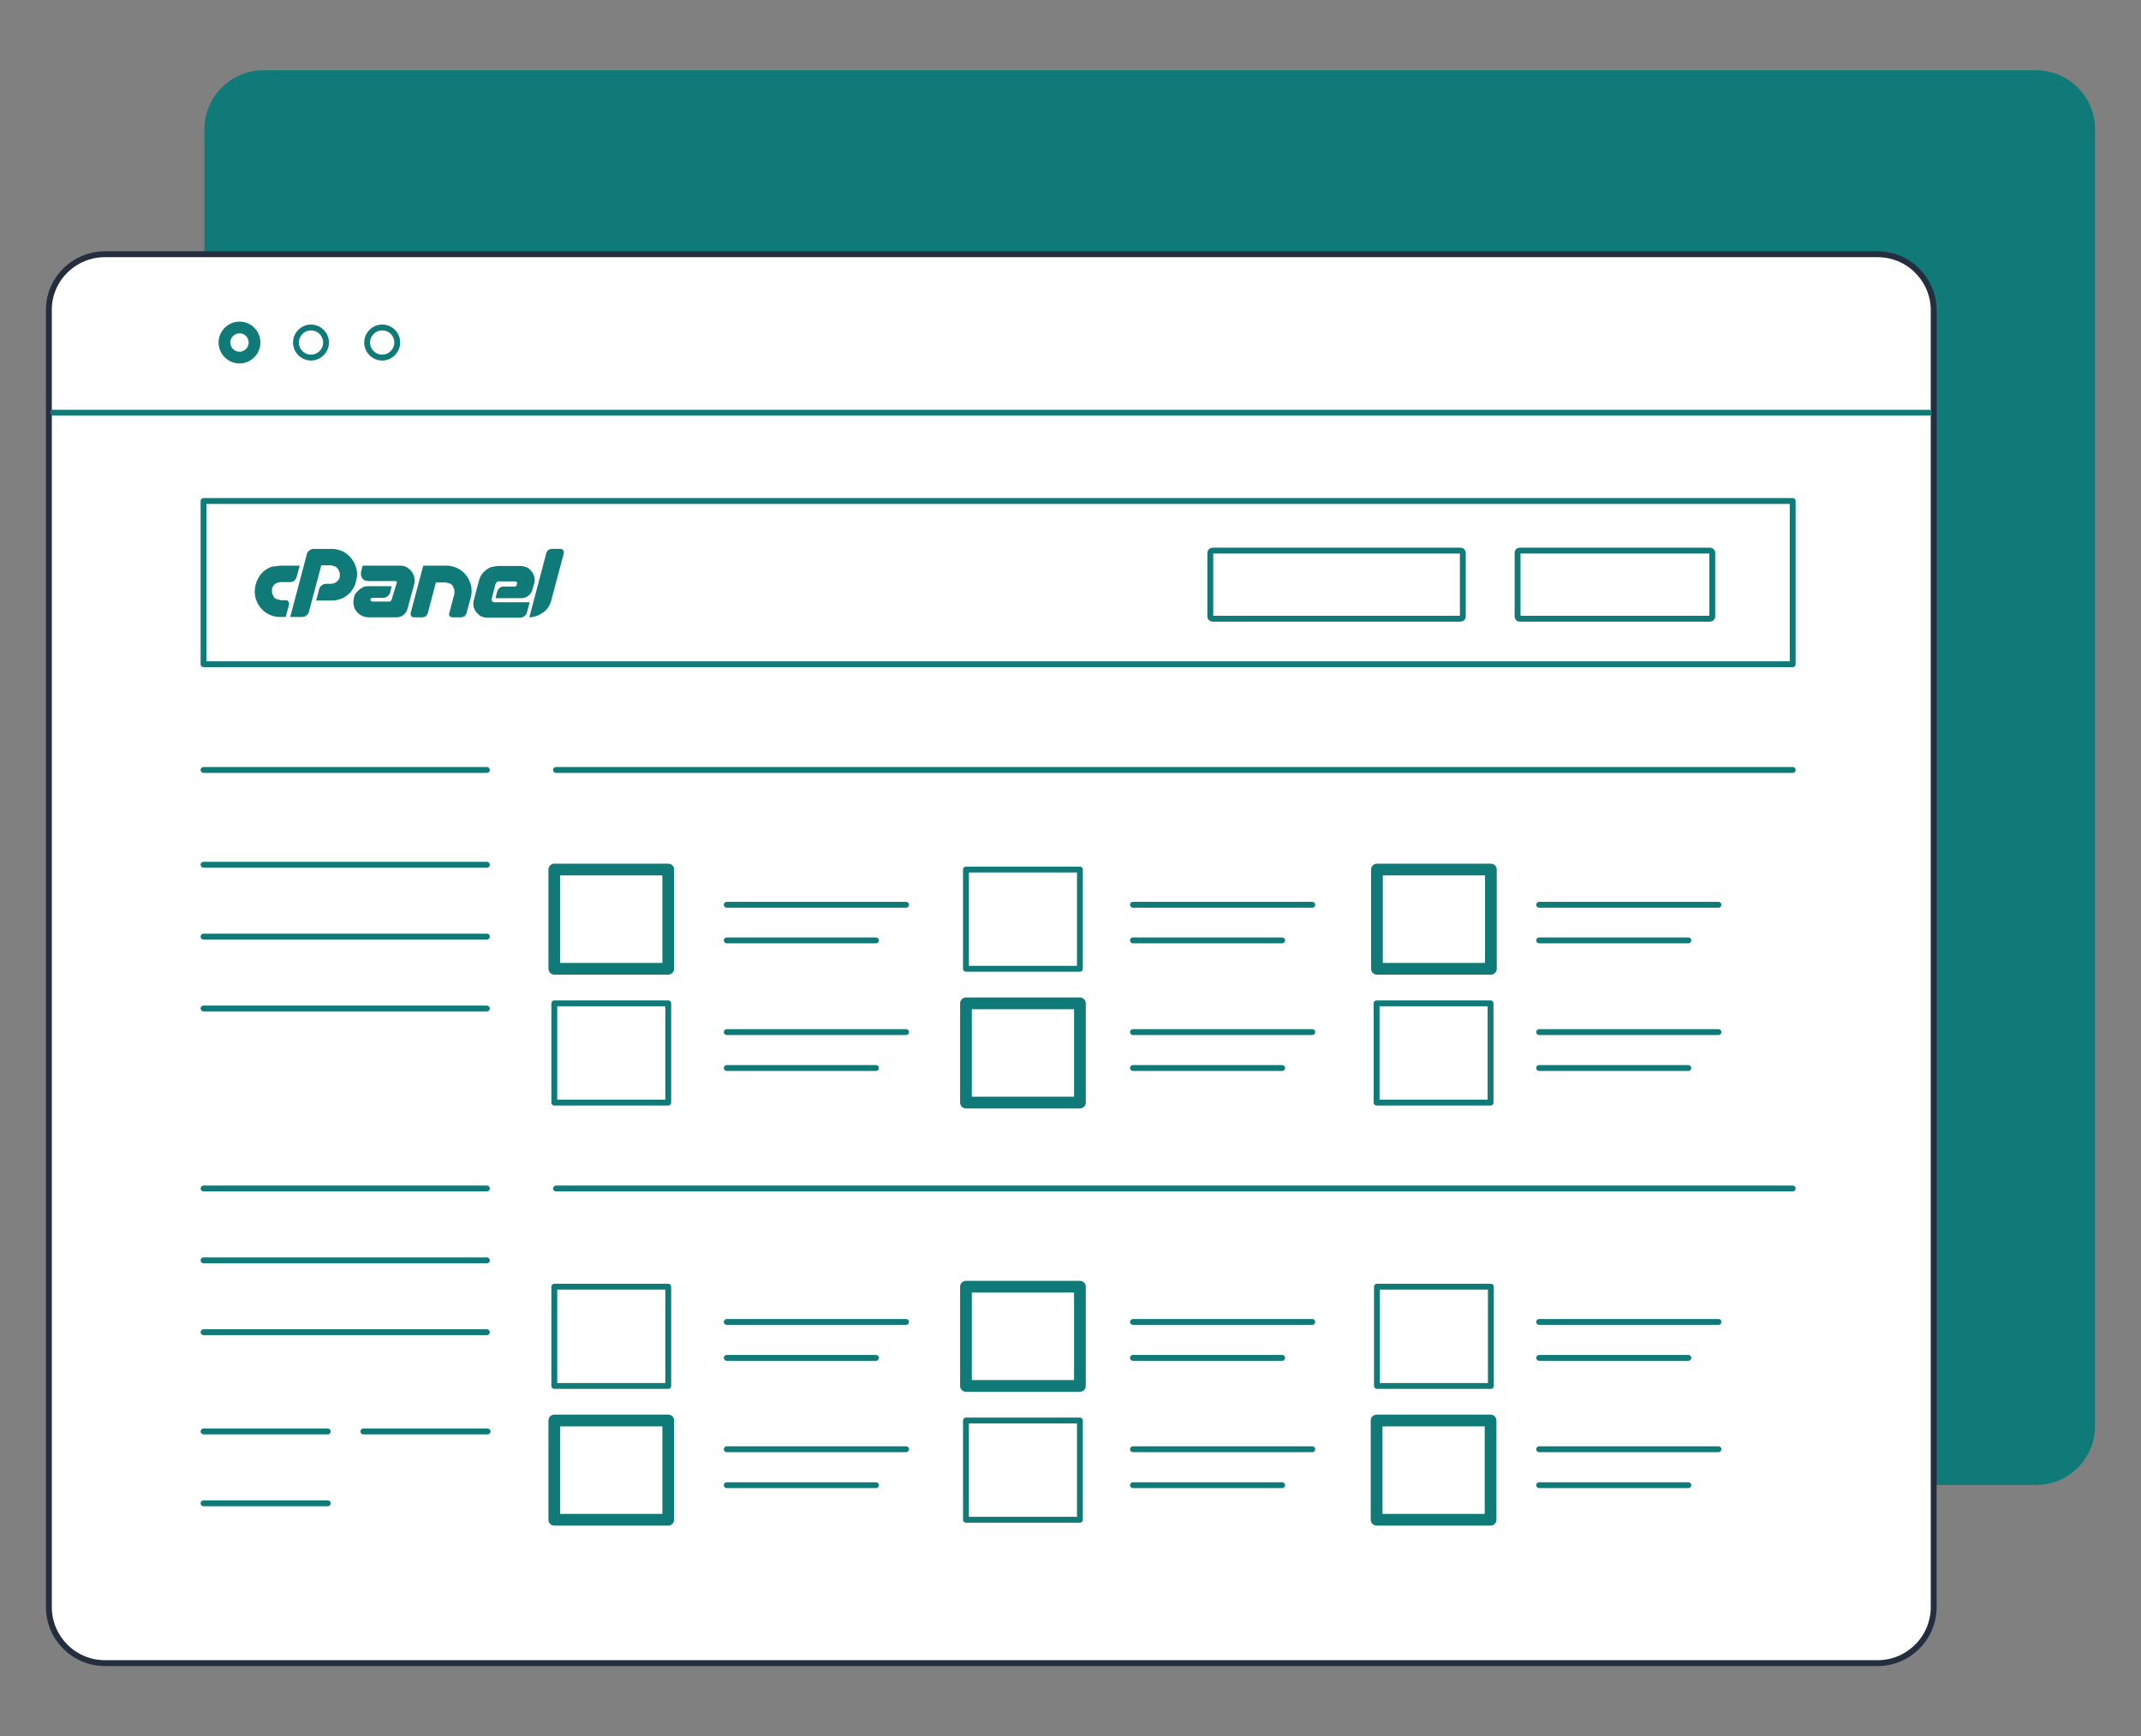 <svg xmlns="http://www.w3.org/2000/svg" xmlns:xlink="http://www.w3.org/1999/xlink" id="Layer_1" x="0px" y="0px" width="365px" height="296px" viewBox="0 0 365 296" xml:space="preserve"><rect x="0" y="0" width="365" height="296" fill="#808080" stroke="none"/><g>	<path d="M301.598,70.352c0,1.284-1.05,2.334-2.333,2.334c-1.284,0-2.334-1.051-2.334-2.334c0-1.283,1.05-2.333,2.334-2.333  C300.548,68.018,301.598,69.011,301.598,70.352z"></path>	<path fill="#107A79" d="M35.342,43.341V22.047c0-5.308,4.318-9.567,9.568-9.567h302.19c5.311,0,9.568,4.317,9.568,9.567V243.09  c0,5.31-4.314,9.568-9.568,9.568h-17.442"></path>	<path fill="none" stroke="#107A79" stroke-linecap="round" stroke-linejoin="round" stroke-miterlimit="10" d="M35.342,43.341  V22.047c0-5.308,4.318-9.567,9.568-9.567h302.19c5.311,0,9.568,4.317,9.568,9.567V243.09c0,5.31-4.314,9.568-9.568,9.568h-17.442"></path>	<path fill="#FFFFFF" stroke="#252E3F" stroke-linecap="round" stroke-linejoin="round" stroke-miterlimit="10" d="M17.901,43.341  h302.19c5.309,0,9.567,4.317,9.567,9.568v221.042c0,5.31-4.317,9.568-9.567,9.568H17.901c-5.31,0-9.569-4.317-9.569-9.568V52.909  C8.274,47.659,12.591,43.341,17.901,43.341z"></path>	<path fill="none" stroke="#107A79" stroke-width="2" stroke-linecap="round" stroke-linejoin="round" stroke-miterlimit="10" d="  M43.394,58.394c0,1.399-1.167,2.566-2.565,2.566c-1.4,0-2.567-1.167-2.567-2.566c0-1.401,1.167-2.568,2.567-2.568  C42.285,55.826,43.394,56.993,43.394,58.394z"></path>	<path fill="none" stroke="#107A79" stroke-linecap="round" stroke-linejoin="round" stroke-miterlimit="10" d="M9.033,70.352  h319.808 M55.586,58.394c0,1.399-1.167,2.566-2.567,2.566c-1.399,0-2.565-1.167-2.565-2.566c0-1.401,1.166-2.568,2.565-2.568  C54.42,55.826,55.586,56.993,55.586,58.394z M67.721,58.394c0,1.399-1.167,2.566-2.567,2.566c-1.4,0-2.566-1.167-2.566-2.566  c0-1.401,1.166-2.568,2.566-2.568C66.613,55.826,67.721,56.993,67.721,58.394z"></path>	<path fill="#FFFFFF" stroke="#107A79" stroke-linecap="round" stroke-linejoin="round" stroke-miterlimit="10" d="M34.702,85.404  h270.921v27.827H34.702V85.404z"></path>			<path fill="#FFFFFF" stroke="#107A79" stroke-width="2" stroke-linecap="round" stroke-linejoin="round" stroke-miterlimit="10" d="  M94.499,148.233h19.425v16.918H94.499V148.233z"></path>	<path fill="#FFFFFF" stroke="#107A79" stroke-linecap="round" stroke-linejoin="round" stroke-miterlimit="10" d="M164.679,148.233  h19.427v16.918h-19.427V148.233z"></path>	<path fill="#FFFFFF" stroke="#107A79" stroke-linecap="round" stroke-linejoin="round" stroke-miterlimit="10" d="M94.499,171.043  h19.425v16.918H94.499V171.043z"></path>			<path fill="#FFFFFF" stroke="#107A79" stroke-width="2" stroke-linecap="round" stroke-linejoin="round" stroke-miterlimit="10" d="  M164.679,171.043h19.427v16.918h-19.427V171.043z"></path>	<path fill="#FFFFFF" d="M234.684,171.043h19.427v16.918h-19.427V171.043z M34.702,147.416h48.303H34.702z M34.702,131.257h48.303  H34.702z M94.79,131.257h210.833H94.79z M94.79,202.604h210.833H94.79z M123.9,154.241h30.569H123.9z M123.9,160.31h25.436H123.9z   M193.148,154.241h30.568H193.148z M193.148,160.31h25.435H193.148z M262.396,154.241h30.568H262.396z M262.396,160.31h25.436  H262.396z M123.9,175.944h30.569H123.9z M123.9,182.07h25.436H123.9z M193.148,175.944h30.568H193.148z M193.148,182.07h25.435  H193.148z M262.396,175.944h30.568H262.396z M262.396,182.07h25.436H262.396z M94.499,219.346h19.425v16.92H94.499V219.346z"></path>	<path fill="none" stroke="#107A79" stroke-linecap="round" stroke-linejoin="round" stroke-miterlimit="10" d="M34.702,147.416  h48.303 M34.702,131.257h48.303 M94.79,131.257h210.833 M94.79,202.604h210.833 M123.9,154.241h30.569 M123.9,160.31h25.436   M193.148,154.241h30.568 M193.148,160.31h25.435 M262.396,154.241h30.568 M262.396,160.31h25.436 M123.9,175.944h30.569   M123.9,182.07h25.436 M193.148,175.944h30.568 M193.148,182.07h25.435 M262.396,175.944h30.568 M262.396,182.07h25.436   M234.684,171.043h19.427v16.918h-19.427V171.043z M94.499,219.346h19.425v16.92H94.499V219.346z"></path>	<path fill="#FFFFFF" stroke="#107A79" stroke-linecap="round" stroke-linejoin="round" stroke-miterlimit="10" d="M234.743,219.346  h19.424v16.92h-19.424V219.346z"></path>			<path fill="#FFFFFF" stroke="#107A79" stroke-width="2" stroke-linecap="round" stroke-linejoin="round" stroke-miterlimit="10" d="  M94.499,242.157h19.425v16.918H94.499V242.157z"></path>	<path fill="#FFFFFF" stroke="#107A79" stroke-linecap="round" stroke-linejoin="round" stroke-miterlimit="10" d="M164.679,242.157  h19.427v16.918h-19.427V242.157z"></path>			<path fill="#FFFFFF" stroke="#107A79" stroke-width="2" stroke-linecap="round" stroke-linejoin="round" stroke-miterlimit="10" d="  M234.684,242.157h19.427v16.918h-19.427V242.157z"></path>	<path fill="#FFFFFF" d="M123.9,225.355h30.569H123.9z M123.9,231.481h25.436H123.9z M193.148,225.355h30.568H193.148z   M193.148,231.481h25.435H193.148z M262.396,225.355h30.568H262.396z M262.396,231.481h25.436H262.396z M123.9,247.059h30.569  H123.9z M123.9,253.184h25.436H123.9z M193.148,247.059h30.568H193.148z M193.148,253.184h25.435H193.148z M262.396,247.059h30.568  H262.396z M262.396,253.184h25.436H262.396z M34.702,159.666h48.303H34.702z M34.702,171.92h48.303H34.702z M34.702,202.604h48.303  H34.702z M34.702,214.855h48.303H34.702z M34.702,227.105h48.303H34.702z M34.702,244.024h21.176H34.702z M34.702,256.273h21.176  H34.702z M61.945,244.024h21.177H61.945z M249.385,105.121c0,0.176-0.174,0.351-0.408,0.351h-42.235  c-0.235,0-0.409-0.175-0.409-0.351V94.213c0-0.176,0.174-0.35,0.409-0.35h42.235c0.234,0,0.408,0.174,0.408,0.35V105.121z   M291.914,105.121c0,0.176-0.176,0.351-0.35,0.351h-32.496c-0.045,0-0.09-0.009-0.133-0.026c-0.042-0.018-0.081-0.045-0.114-0.076  c-0.031-0.033-0.057-0.071-0.075-0.114c-0.018-0.042-0.027-0.088-0.027-0.134V94.213c0-0.176,0.117-0.35,0.35-0.35h32.496  c0.174,0,0.35,0.174,0.35,0.35V105.121z"></path>	<path fill="none" stroke="#107A79" stroke-linecap="round" stroke-linejoin="round" stroke-miterlimit="10" d="M123.9,225.355  h30.569 M123.9,231.481h25.436 M193.148,225.355h30.568 M193.148,231.481h25.435 M262.396,225.355h30.568 M262.396,231.481h25.436   M123.9,247.059h30.569 M123.9,253.184h25.436 M193.148,247.059h30.568 M193.148,253.184h25.435 M262.396,247.059h30.568   M262.396,253.184h25.436 M34.702,159.666h48.303 M34.702,171.92h48.303 M34.702,202.604h48.303 M34.702,214.855h48.303   M34.702,227.105h48.303 M34.702,244.024h21.176 M34.702,256.273h21.176 M61.945,244.024h21.177 M249.385,105.121  c0,0.176-0.174,0.351-0.408,0.351h-42.235c-0.235,0-0.409-0.175-0.409-0.351V94.213c0-0.176,0.174-0.35,0.409-0.35h42.235  c0.234,0,0.408,0.174,0.408,0.35V105.121z M291.914,105.121c0,0.176-0.176,0.351-0.35,0.351h-32.496  c-0.045,0-0.09-0.009-0.133-0.026c-0.042-0.018-0.081-0.045-0.114-0.076c-0.031-0.033-0.057-0.071-0.075-0.114  c-0.018-0.042-0.027-0.088-0.027-0.134V94.213c0-0.176,0.117-0.35,0.35-0.35h32.496c0.174,0,0.35,0.174,0.35,0.35V105.121z"></path>	<path fill="#107A79" d="M67.604,99.463l0.059-0.175l-0.059-0.175l-0.175-0.06h-4.726l-0.525-0.116  c-0.175-0.058-0.292-0.175-0.409-0.351l-0.232-0.466v-0.583l0.292-1.107h6.418c0.407,0,0.758,0.057,1.108,0.291  c0.32,0.177,0.599,0.418,0.82,0.71c0.222,0.292,0.378,0.625,0.464,0.982c0.058,0.367,0.058,0.74,0,1.107l-1.167,4.259  c-0.117,0.409-0.351,0.817-0.701,1.051c-0.35,0.291-0.757,0.408-1.225,0.408H62.82c-0.392-0.006-0.778-0.099-1.13-0.27  c-0.353-0.171-0.664-0.419-0.912-0.721c-0.232-0.293-0.408-0.643-0.466-1.053c-0.117-0.407-0.059-0.757,0-1.165l0.059-0.234  c0.058-0.293,0.175-0.524,0.349-0.758l0.584-0.582l0.7-0.41c0.292-0.116,0.525-0.116,0.816-0.116h3.967l-0.291,1.108  c-0.059,0.233-0.234,0.465-0.467,0.643c-0.233,0.174-0.467,0.232-0.758,0.232h-1.75c-0.175,0-0.292,0.059-0.35,0.232  c-0.059,0.117,0,0.176,0.058,0.293l0.234,0.115h2.857l0.292-0.057l0.116-0.234l0.059-0.117L67.604,99.463z M47.769,96.43h3.325  l-0.524,1.924c-0.058,0.292-0.233,0.468-0.408,0.642c-0.218,0.164-0.487,0.247-0.759,0.233h-1.516c-0.35,0-0.642,0.116-0.934,0.291  s-0.466,0.468-0.583,0.817v0.759l0.292,0.643c0.116,0.174,0.292,0.348,0.524,0.406l0.701,0.176h0.875  c0.174,0,0.292,0.058,0.409,0.232c0.116,0.117,0.116,0.293,0.116,0.468l-0.583,2.159h-0.991c-0.658-0.003-1.304-0.156-1.891-0.45  c-0.587-0.294-1.098-0.718-1.494-1.242c-0.387-0.522-0.664-1.117-0.817-1.749c-0.116-0.643-0.116-1.283,0.058-1.985l0.059-0.233  c0.118-0.467,0.352-0.875,0.583-1.283c0.513-0.774,1.275-1.351,2.159-1.634L47.769,96.43z M49.46,105.238l2.859-10.792  c0.059-0.292,0.233-0.466,0.467-0.642c0.233-0.175,0.466-0.232,0.758-0.232h3.034c0.656,0.002,1.302,0.156,1.891,0.45  c0.586,0.293,1.097,0.717,1.492,1.242c0.409,0.524,0.643,1.108,0.817,1.749c0.177,0.642,0.118,1.283-0.059,1.984l-0.057,0.233  c-0.117,0.466-0.292,0.875-0.584,1.284c-0.232,0.407-0.583,0.758-0.932,0.989c-0.351,0.293-0.76,0.527-1.226,0.643  c-0.466,0.176-0.932,0.233-1.4,0.233h-2.624l0.525-1.981c0.058-0.293,0.232-0.468,0.466-0.644c0.233-0.174,0.466-0.233,0.757-0.233  h0.819c0.348,0,0.641-0.116,0.933-0.35c0.291-0.233,0.465-0.466,0.524-0.817v-0.7l-0.292-0.642  c-0.116-0.175-0.291-0.35-0.525-0.466l-0.7-0.175H54.77l-2.101,7.934c-0.057,0.292-0.232,0.467-0.466,0.642  c-0.234,0.175-0.466,0.234-0.758,0.234H49.46V105.238z M76.122,96.43c0.656,0.002,1.302,0.156,1.89,0.449s1.099,0.718,1.494,1.241  c0.409,0.525,0.642,1.109,0.817,1.75c0.116,0.643,0.116,1.342-0.058,1.983l-0.759,2.742l-0.292,0.466l-0.524,0.176h-1.576  c-0.091,0-0.181-0.021-0.26-0.063c-0.081-0.04-0.154-0.099-0.206-0.17c-0.117-0.117-0.117-0.293-0.058-0.469l0.875-3.324v-0.699  l-0.292-0.643c-0.117-0.176-0.292-0.351-0.525-0.408l-0.701-0.175h-1.633l-1.401,5.309l-0.292,0.466l-0.526,0.176h-1.574  c-0.174,0-0.292-0.058-0.408-0.232c-0.116-0.117-0.116-0.293-0.116-0.469l2.158-8.107H76.122z M84.697,99.229l-0.233,0.351  l-0.641,2.507c-0.059,0.117,0,0.234,0.058,0.41l0.35,0.174h6.067l-0.467,1.751c-0.058,0.291-0.234,0.467-0.468,0.641  c-0.217,0.164-0.485,0.248-0.758,0.234h-5.483c-0.384,0.015-0.765-0.066-1.108-0.234c-0.322-0.176-0.601-0.42-0.821-0.709  c-0.221-0.291-0.379-0.626-0.463-0.982c-0.069-0.368-0.05-0.749,0.059-1.108l0.875-3.325c0.117-0.351,0.233-0.7,0.467-0.992  c0.175-0.292,0.468-0.583,0.7-0.758c0.292-0.234,0.584-0.409,0.934-0.525l1.05-0.176h3.908c0.409,0,0.759,0.117,1.109,0.234  c0.32,0.177,0.599,0.418,0.82,0.71c0.222,0.292,0.378,0.625,0.463,0.982c0.07,0.368,0.049,0.749-0.057,1.107l-0.292,0.993  c-0.096,0.424-0.344,0.799-0.701,1.05c-0.35,0.291-0.758,0.408-1.226,0.408h-4.374l0.292-1.109  c0.058-0.232,0.233-0.465,0.408-0.641c0.218-0.164,0.485-0.247,0.759-0.233h1.808c0.175,0,0.292-0.059,0.35-0.234l0.059-0.233  c0.058-0.116,0-0.232-0.059-0.291c-0.058-0.116-0.174-0.116-0.292-0.116h-2.683C84.93,99.054,84.814,99.113,84.697,99.229z   M90.238,105.238l2.918-11.025l0.292-0.468l0.524-0.174h1.576c0.175,0,0.35,0.058,0.466,0.232c0.117,0.117,0.117,0.292,0.117,0.467  l-2.159,8.108c-0.116,0.409-0.292,0.816-0.524,1.168c-0.233,0.35-0.525,0.642-0.876,0.875c-0.349,0.232-0.699,0.467-1.107,0.584  C91.114,105.121,90.706,105.238,90.238,105.238z"></path>			<path fill="#FFFFFF" stroke="#107A79" stroke-width="2" stroke-linecap="round" stroke-linejoin="round" stroke-miterlimit="10" d="  M234.743,148.233h19.424v16.918h-19.424V148.233z"></path>			<path fill="#FFFFFF" stroke="#107A79" stroke-width="2" stroke-linecap="round" stroke-linejoin="round" stroke-miterlimit="10" d="  M164.679,219.346h19.427v16.92h-19.427V219.346z"></path></g></svg>